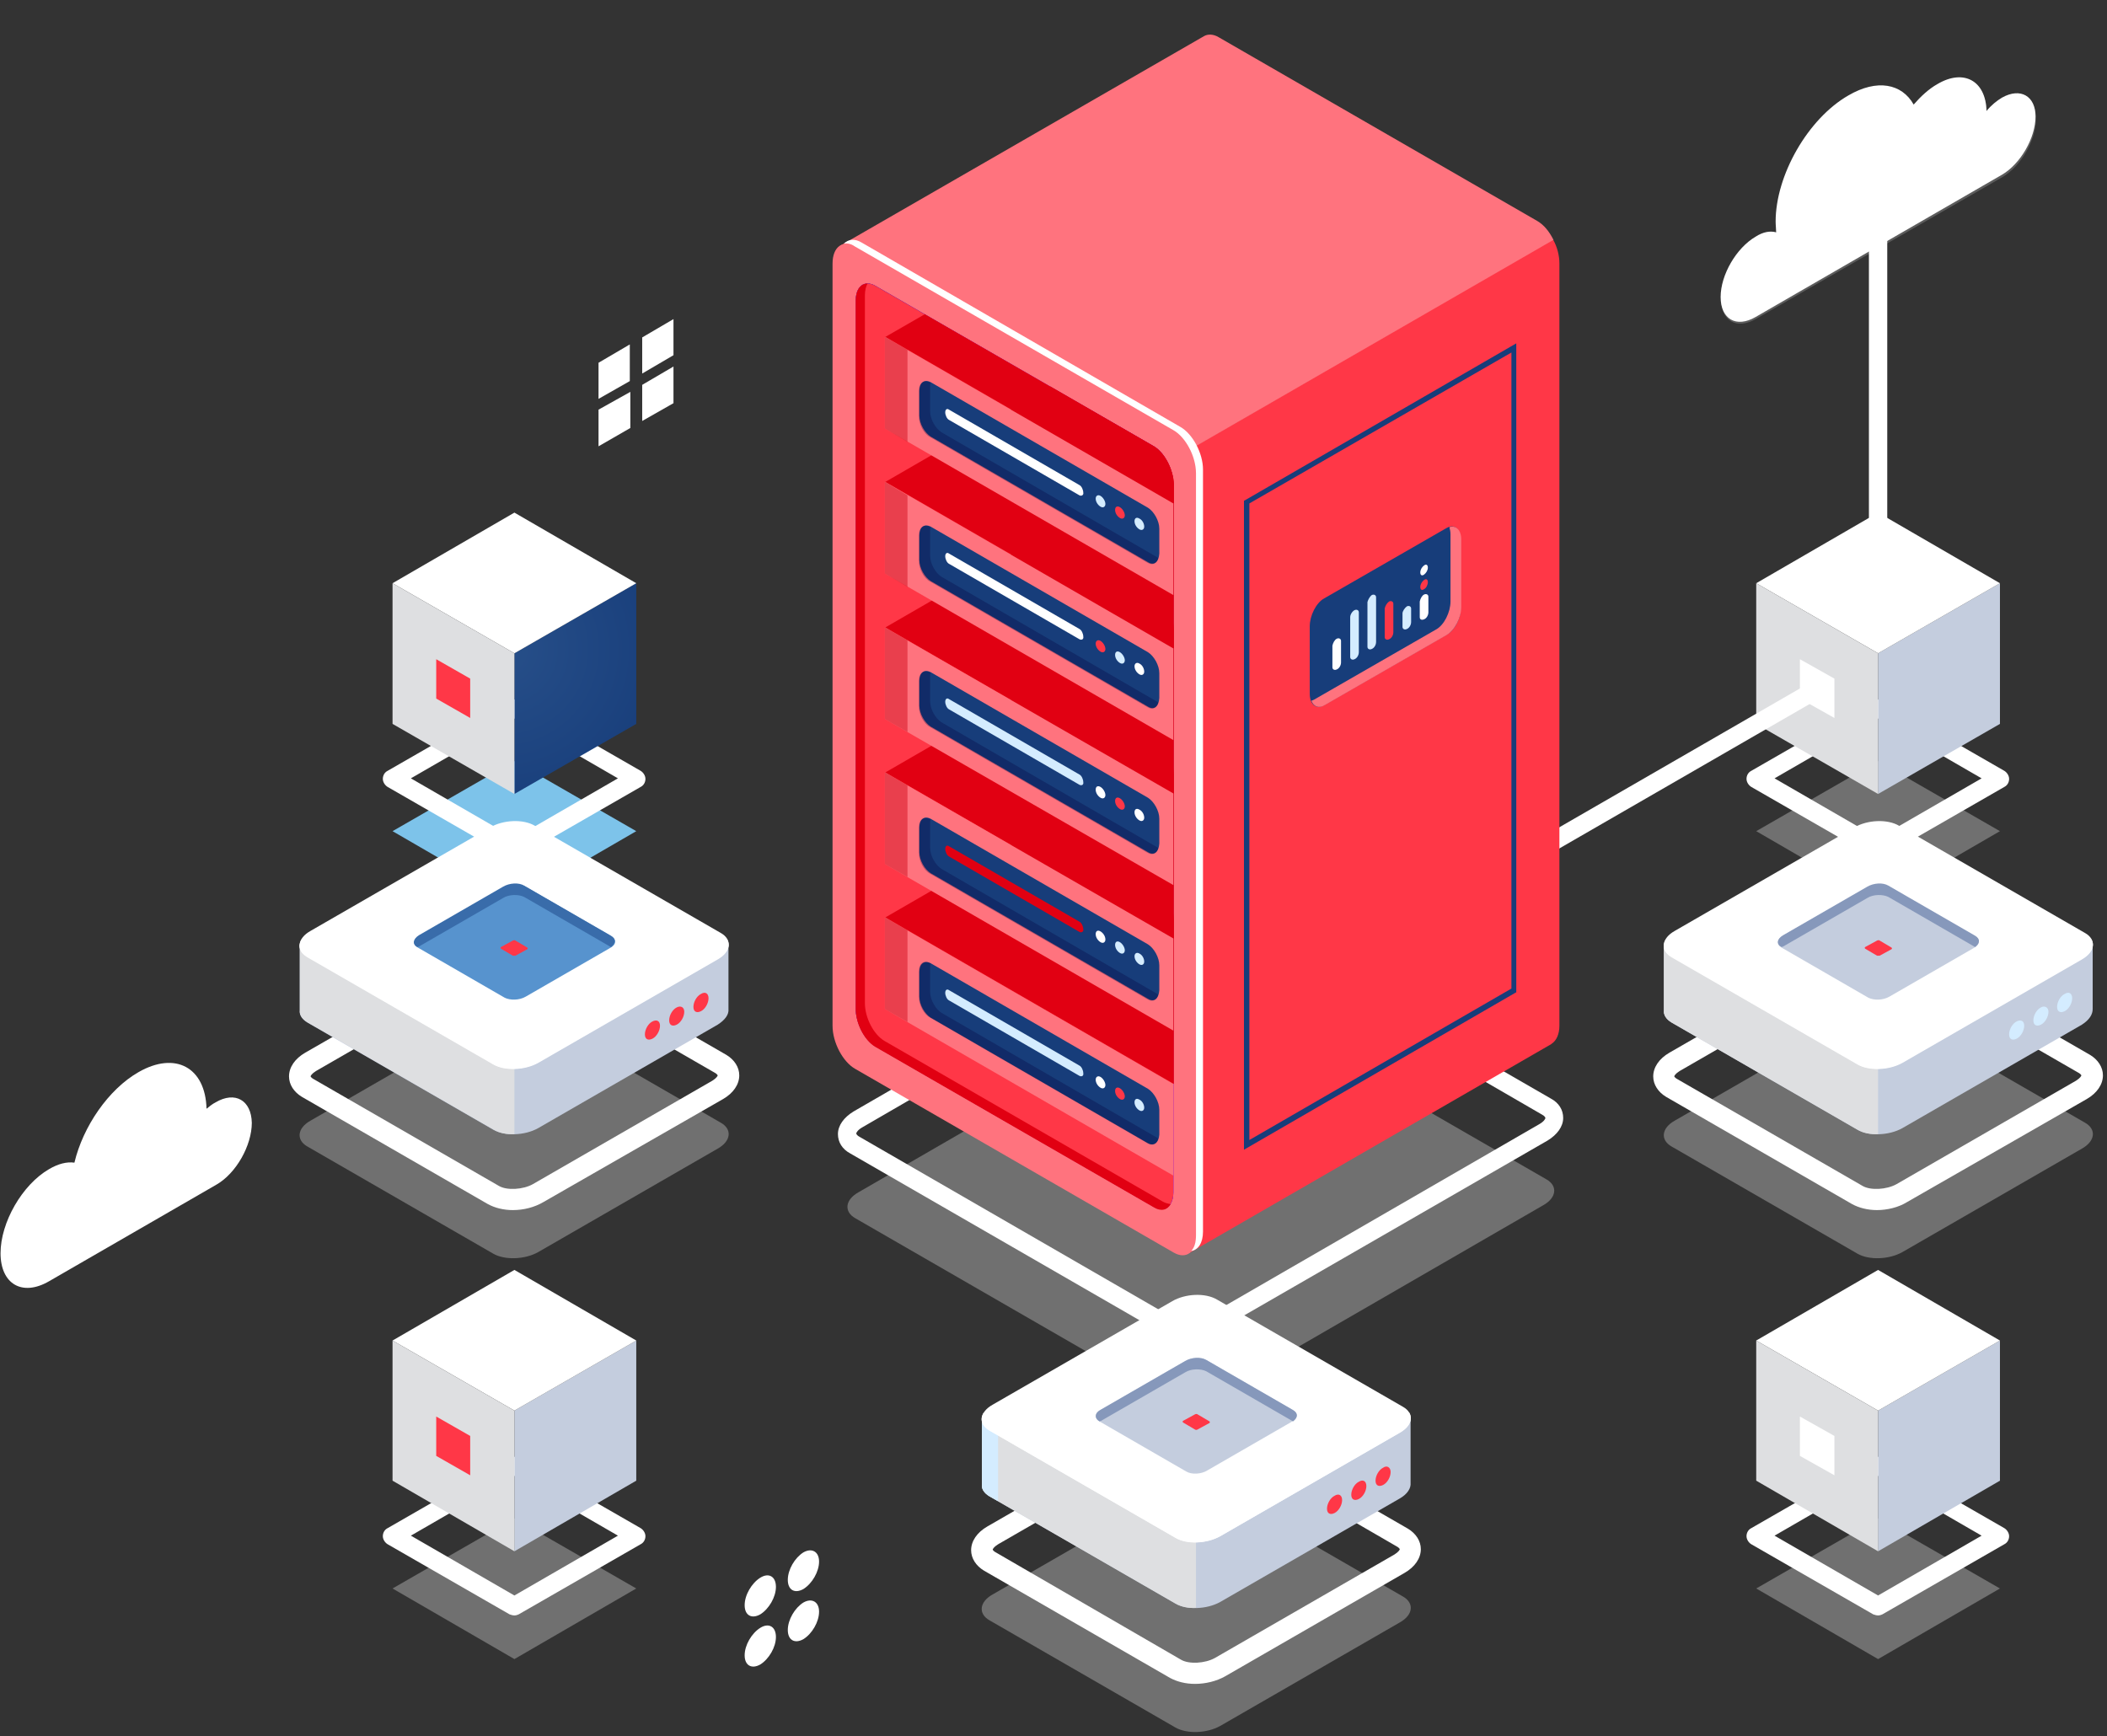 <svg id="e8Ha2rwFKZx1" xmlns="http://www.w3.org/2000/svg" xmlns:xlink="http://www.w3.org/1999/xlink" viewBox="0 0 472 389" shape-rendering="geometricPrecision" text-rendering="geometricPrecision">
<rect x="0" y="0" width="472" height="389" fill="#333333" stroke="none"/>
<style><![CDATA[
#e8Ha2rwFKZx4_to {animation: e8Ha2rwFKZx4_to__to 4000ms linear infinite normal forwards}@keyframes e8Ha2rwFKZx4_to__to { 0% {transform: translate(28.266px,263.333px)} 50% {transform: translate(28.266px,243.333px)} 100% {transform: translate(28.266px,263.333px)}} #e8Ha2rwFKZx5_to {animation: e8Ha2rwFKZx5_to__to 4000ms linear infinite normal forwards}@keyframes e8Ha2rwFKZx5_to__to { 0% {transform: translate(334.835px,305.763px)} 75% {transform: translate(334.835px,305.763px)} 100% {transform: translate(328.835px,310.763px)}} #e8Ha2rwFKZx5 {animation: e8Ha2rwFKZx5_c_o 4000ms linear infinite normal forwards}@keyframes e8Ha2rwFKZx5_c_o { 0% {opacity: 0} 75% {opacity: 0} 77.5% {opacity: 1} 100% {opacity: 0}} #e8Ha2rwFKZx6_to {animation: e8Ha2rwFKZx6_to__to 4000ms linear infinite normal forwards}@keyframes e8Ha2rwFKZx6_to__to { 0% {transform: translate(346.31px,299.132px)} 50% {transform: translate(346.31px,299.132px)} 75% {transform: translate(335.31px,306.132px)} 100% {transform: translate(335.31px,306.132px)}} #e8Ha2rwFKZx6 {animation: e8Ha2rwFKZx6_c_o 4000ms linear infinite normal forwards}@keyframes e8Ha2rwFKZx6_c_o { 0% {opacity: 0} 50% {opacity: 0} 52.5% {opacity: 1} 75% {opacity: 0} 100% {opacity: 0}} #e8Ha2rwFKZx7_to {animation: e8Ha2rwFKZx7_to__to 4000ms linear infinite normal forwards}@keyframes e8Ha2rwFKZx7_to__to { 0% {transform: translate(357.786px,292.574px)} 25% {transform: translate(357.786px,292.574px)} 50% {transform: translate(346.786px,298.574px)} 100% {transform: translate(346.786px,298.574px)}} #e8Ha2rwFKZx7 {animation: e8Ha2rwFKZx7_c_o 4000ms linear infinite normal forwards}@keyframes e8Ha2rwFKZx7_c_o { 0% {opacity: 0} 25% {opacity: 0} 27.5% {opacity: 1} 50% {opacity: 0} 100% {opacity: 0}} #e8Ha2rwFKZx8_to {animation: e8Ha2rwFKZx8_to__to 4000ms linear infinite normal forwards}@keyframes e8Ha2rwFKZx8_to__to { 0% {transform: translate(369.14px,285.958px)} 25% {transform: translate(358.14px,291.958px)} 100% {transform: translate(358.14px,291.958px)}} #e8Ha2rwFKZx8 {animation: e8Ha2rwFKZx8_c_o 4000ms linear infinite normal forwards}@keyframes e8Ha2rwFKZx8_c_o { 0% {opacity: 0} 2.5% {opacity: 1} 25% {opacity: 0} 100% {opacity: 0}} #e8Ha2rwFKZx17_to {animation: e8Ha2rwFKZx17_to__to 4000ms linear infinite normal forwards}@keyframes e8Ha2rwFKZx17_to__to { 0% {transform: translate(420.81px,45.13px)} 25% {transform: translate(420.81px,45.13px);animation-timing-function: cubic-bezier(0,0,0.58,1)} 37.5% {transform: translate(410.81px,36.13px);animation-timing-function: cubic-bezier(0,0,0.58,1)} 50% {transform: translate(401.029px,27.439px)} 100% {transform: translate(401.029px,27.439px)}} #e8Ha2rwFKZx18_to {animation: e8Ha2rwFKZx18_to__to 4000ms linear infinite normal forwards}@keyframes e8Ha2rwFKZx18_to__to { 0% {transform: translate(420.814px,45.134px)} 25% {transform: translate(420.814px,45.134px);animation-timing-function: cubic-bezier(0,0,0.58,1)} 37.5% {transform: translate(410.814px,36.134px)} 100% {transform: translate(410.814px,36.134px)}} #e8Ha2rwFKZx18 {animation: e8Ha2rwFKZx18_c_o 4000ms linear infinite normal forwards}@keyframes e8Ha2rwFKZx18_c_o { 0% {opacity: 0} 25% {opacity: 0} 37.5% {opacity: 0.5} 100% {opacity: 0.5}}
]]></style>
<defs><radialGradient id="e8Ha2rwFKZx41-fill" cx="0" cy="0" r="1.49" spreadMethod="pad" gradientUnits="objectBoundingBox" gradientTransform="matrix(1 0 0 0.578 -0.096 0.312)"><stop id="e8Ha2rwFKZx41-fill-0" offset="0%" stop-color="#274f89"/><stop id="e8Ha2rwFKZx41-fill-1" offset="100%" stop-color="#173d7a"/></radialGradient><linearGradient id="e8Ha2rwFKZx52-fill" x1="-0.04" y1="0.449" x2="0.873" y2="0.401" spreadMethod="pad" gradientUnits="objectBoundingBox" gradientTransform="translate(0 0)"><stop id="e8Ha2rwFKZx52-fill-0" offset="0%" stop-color="#3919bb"/><stop id="e8Ha2rwFKZx52-fill-1" offset="100%" stop-color="#6507fa"/></linearGradient><linearGradient id="e8Ha2rwFKZx53-fill" x1="-0.04" y1="0.449" x2="0.873" y2="0.401" spreadMethod="pad" gradientUnits="objectBoundingBox" gradientTransform="translate(0 0)"><stop id="e8Ha2rwFKZx53-fill-0" offset="0%" stop-color="#3919bb"/><stop id="e8Ha2rwFKZx53-fill-1" offset="100%" stop-color="#6507fa"/></linearGradient></defs><g transform="translate(-1891-205)"><g transform="translate(1891 205)"><g id="e8Ha2rwFKZx4_to" transform="translate(28.266,263.333)"><path d="M48.317,246.953c-.725.362-1.45.966-2.053,1.449-.242-9.298-7.006-12.921-15.22-8.212-6.764,3.865-12.442,12.197-14.374,20.288-1.691-.241-3.624.242-5.677,1.449-6.04,3.502-10.871,11.955-10.871,18.839c0,6.883,4.832,9.781,10.871,6.279l37.446-21.616c4.469-2.536,7.972-8.815,7.972-13.887-.121-5.072-3.745-7.125-8.093-4.589Z" transform="translate(-28.266,-263.333)" fill="#fff" fill-rule="evenodd"/></g><g id="e8Ha2rwFKZx5_to" transform="translate(334.835,305.763)"><path id="e8Ha2rwFKZx5" d="M338.338,303.71c0,2.294-1.57,4.951-3.503,6.159-1.933,1.086-3.503.241-3.503-2.053c0-2.295,1.57-4.951,3.503-6.159c1.933-1.087,3.503-.242,3.503,2.053Z" transform="translate(-334.835,-305.763)" opacity="0" fill="#fff" fill-rule="evenodd"/></g><g id="e8Ha2rwFKZx6_to" transform="translate(346.31,299.132)"><path id="e8Ha2rwFKZx6" d="M349.813,297.068c0,2.295-1.571,4.951-3.503,6.159-1.933,1.087-3.503.241-3.503-2.053s1.57-4.951,3.503-6.159c1.932-1.087,3.503-.12,3.503,2.053Z" transform="translate(-346.31,-299.132)" opacity="0" fill="#fff" fill-rule="evenodd"/></g><g id="e8Ha2rwFKZx7_to" transform="translate(357.786,292.574)"><path id="e8Ha2rwFKZx7" d="M361.289,290.547c0,2.295-1.57,4.951-3.503,6.159-1.932,1.087-3.503.241-3.503-2.053s1.571-4.951,3.503-6.159c1.933-1.207,3.503-.241,3.503,2.053Z" transform="translate(-357.786,-292.574)" opacity="0" fill="#fff" fill-rule="evenodd"/></g><g id="e8Ha2rwFKZx8_to" transform="translate(369.14,285.958)"><path id="e8Ha2rwFKZx8" d="M372.643,283.905c0,2.295-1.571,4.952-3.503,6.159-1.933,1.087-3.503.242-3.503-2.053c0-2.294,1.57-4.951,3.503-6.159c1.932-1.086,3.503-.241,3.503,2.053Z" transform="translate(-369.14,-285.958)" opacity="0" fill="#fff" fill-rule="evenodd"/></g><path d="M173.82,366.746c0,2.295-1.57,4.952-3.503,6.159-1.932,1.087-3.503.242-3.503-2.053c0-2.294,1.571-4.951,3.503-6.159c1.933-1.207,3.503-.241,3.503,2.053Z" fill="#fff" fill-rule="evenodd"/><path d="M183.484,361.071c0,2.294-1.57,4.951-3.503,6.158-1.932,1.087-3.502.242-3.502-2.053c0-2.294,1.57-4.951,3.502-6.158c1.933-1.087,3.503-.121,3.503,2.053Z" fill="#fff" fill-rule="evenodd"/><path d="M173.82,355.516c0,2.294-1.57,4.951-3.503,6.159-1.932,1.086-3.503.241-3.503-2.053c0-2.295,1.571-4.952,3.503-6.159c1.933-1.208,3.503-.242,3.503,2.053Z" fill="#fff" fill-rule="evenodd"/><path d="M183.484,349.84c0,2.295-1.57,4.951-3.503,6.159-1.932,1.087-3.502.241-3.502-2.053c0-2.295,1.57-4.951,3.502-6.159c1.933-1.087,3.503-.121,3.503,2.053Z" fill="#fff" fill-rule="evenodd"/><polygon points="141.086,85.377 134.08,89.362 134.08,81.271 141.086,77.165" fill="#fff" fill-rule="evenodd"/><polygon points="150.869,79.58 143.863,83.686 143.863,75.595 150.869,71.49" fill="#fff" fill-rule="evenodd"/><polygon points="141.207,95.883 134.08,99.989 134.08,91.777 141.207,87.792" fill="#fff" fill-rule="evenodd"/><polygon points="150.869,90.328 143.863,94.313 143.863,86.222 150.869,82.116" fill="#fff" fill-rule="evenodd"/><g id="e8Ha2rwFKZx17_to" transform="translate(420.81,45.13)"><path d="M428.811,4.589c-1.208.725-2.416,1.691-3.503,3.019-.12-6.763-5.073-9.54-10.992-6.038-1.932,1.087-3.744,2.777-5.315,4.589-2.657-4.71-8.213-5.796-14.615-2.053-9.06,5.193-16.307,17.872-16.307,28.258c0,.845.12,1.691.12,2.415-1.328-.362-2.899-.121-4.59.966-4.348,2.536-7.851,8.574-7.851,13.525c0,4.951,3.503,7.004,7.851,4.468l55.202-31.76c4.107-2.415,7.489-8.212,7.489-13.042s-3.382-6.763-7.489-4.347Z" transform="translate(-401.029,-27.439)" opacity="0.2" fill="#fff" fill-rule="evenodd"/></g><g id="e8Ha2rwFKZx18_to" transform="translate(420.814,45.134)"><path id="e8Ha2rwFKZx18" d="M438.596,13.284c-1.207.725-2.415,1.691-3.503,3.019-.12-6.762-5.073-9.54-10.992-6.038-1.932,1.087-3.744,2.777-5.314,4.589-2.658-4.71-8.214-5.796-14.616-2.053-9.06,5.193-16.307,17.872-16.307,28.258c0,.845.121,1.691.121,2.415-1.329-.362-2.899-.121-4.591.966-4.348,2.536-7.851,8.574-7.851,13.525s3.503,7.004,7.851,4.468l55.202-31.88c4.107-2.415,7.49-8.212,7.49-13.042s-3.262-6.642-7.49-4.226Z" transform="translate(-410.814,-36.134)" opacity="0" fill="#fff" fill-rule="evenodd"/></g><path d="M448.501,21.858c-1.208.725-2.416,1.691-3.503,3.019-.121-6.763-5.074-9.54-10.992-6.038-1.933,1.087-3.745,2.777-5.315,4.589-2.658-4.71-8.214-5.796-14.616-2.053-9.059,5.193-16.307,17.872-16.307,28.258c0,.845.121,1.691.121,2.415-1.329-.362-2.899-.121-4.59.966-4.349,2.536-7.852,8.574-7.852,13.525c0,4.951,3.503,7.004,7.852,4.468l55.202-31.88c4.107-2.415,7.489-8.212,7.489-13.042c0-4.589-3.382-6.521-7.489-4.226Z" fill="#fff" fill-rule="evenodd"/><polygon points="115.235,371.697 87.936,355.878 115.235,340.179 142.534,355.878" fill="#fff" fill-opacity="0.3" fill-rule="evenodd"/><path d="M115.235,361.916c-.362,0-.725-.121-1.087-.242L86.849,345.976c-.604-.363-1.087-1.087-1.087-1.812c0-.724.362-1.449,1.087-1.811l27.299-15.699c.604-.362,1.449-.362,2.053,0L143.5,342.353c.604.362,1.087,1.087,1.087,1.811c0,.725-.362,1.449-1.087,1.812l-27.299,15.698c-.241.121-.604.242-.966.242ZM92.043,344.044l23.192,13.404l23.192-13.404-23.192-13.405-23.192,13.405Z" fill="#fff"/><polygon points="142.533,331.726 115.234,347.546 115.234,316.027 142.533,300.329" fill="#c4cdde" fill-rule="evenodd"/><polygon points="115.235,316.027 87.936,300.329 115.235,284.509 142.534,300.329" fill="#fff" fill-rule="evenodd"/><polygon points="115.235,347.546 87.936,331.726 87.936,300.329 115.235,316.027" fill="#dedfe1" fill-rule="evenodd"/><polygon points="105.331,330.519 97.721,326.171 97.721,317.356 105.331,321.703" fill="#ff3747" fill-rule="evenodd"/><polygon points="420.719,202.031 393.42,186.211 420.719,170.512 448.018,186.211" fill="#fff" fill-opacity="0.3" fill-rule="evenodd"/><path d="M420.719,192.249c-.362,0-.724-.121-1.087-.241l-27.299-15.699c-.604-.362-1.087-1.087-1.087-1.812c0-.724.362-1.449,1.087-1.811l27.299-15.699c.604-.362,1.45-.362,2.054,0l27.299,15.699c.604.362,1.087,1.087,1.087,1.811c0,.725-.363,1.45-1.087,1.812l-27.299,15.699c-.242.12-.604.241-.967.241Zm-23.192-17.872l23.192,13.404l23.192-13.404-23.192-13.405-23.192,13.405Z" fill="#fff"/><polygon points="448.018,162.18 420.719,177.879 420.719,146.36 448.018,130.662" fill="#c4cdde" fill-rule="evenodd"/><polygon points="420.719,146.36 393.42,130.662 420.719,114.842 448.018,130.662" fill="#fff" fill-rule="evenodd"/><polygon points="420.719,177.879 393.42,162.18 393.42,130.662 420.719,146.36" fill="#dedfe1" fill-rule="evenodd"/><polygon points="410.936,160.852 403.205,156.504 403.205,147.689 410.936,152.036" fill="#fff" fill-rule="evenodd"/><polygon points="413.109,130.662 420.719,126.194 428.329,130.541 420.719,135.009" fill="#fff" fill-rule="evenodd"/><polygon points="420.719,371.697 393.42,355.878 420.719,340.179 448.018,355.878" fill="#fff" fill-opacity="0.3" fill-rule="evenodd"/><path d="M420.719,361.916c-.362,0-.724-.121-1.087-.242l-27.299-15.698c-.604-.363-1.087-1.087-1.087-1.812c0-.724.362-1.449,1.087-1.811l27.299-15.699c.604-.362,1.45-.362,2.054,0l27.299,15.699c.604.362,1.087,1.087,1.087,1.811c0,.725-.363,1.449-1.087,1.812l-27.299,15.698c-.242.121-.604.242-.967.242Zm-23.192-17.872l23.192,13.404l23.192-13.404-23.192-13.405-23.192,13.405Z" fill="#fff"/><polygon points="448.018,331.726 420.719,347.546 420.719,316.027 448.018,300.329" fill="#c4cdde" fill-rule="evenodd"/><polygon points="420.719,316.027 393.42,300.329 420.719,284.509 448.018,300.329" fill="#fff" fill-rule="evenodd"/><polygon points="420.719,347.546 393.42,331.726 393.42,300.329 420.719,316.027" fill="#dedfe1" fill-rule="evenodd"/><polygon points="410.936,330.519 403.205,326.171 403.205,317.356 410.936,321.703" fill="#fff" fill-rule="evenodd"/><polygon points="115.235,202.031 87.936,186.211 115.235,170.512 142.534,186.211" fill="#7dc3ea" fill-rule="evenodd"/><path d="M115.235,192.249c-.362,0-.725-.121-1.087-.241L86.849,176.309c-.604-.362-1.087-1.087-1.087-1.812c0-.724.362-1.449,1.087-1.811l27.299-15.699c.604-.362,1.449-.362,2.053,0L143.5,172.686c.604.362,1.087,1.087,1.087,1.811c0,.725-.362,1.45-1.087,1.812l-27.299,15.699c-.241.12-.604.241-.966.241ZM92.043,174.377l23.192,13.404l23.192-13.404-23.192-13.405-23.192,13.405Z" fill="#fff"/><polygon points="142.533,162.18 115.234,177.879 115.234,146.36 142.533,130.662" fill="url(#e8Ha2rwFKZx41-fill)" fill-rule="evenodd"/><polygon points="115.235,146.36 87.936,130.662 115.235,114.842 142.534,130.662" fill="#fff" fill-rule="evenodd"/><polygon points="115.235,177.879 87.936,162.18 87.936,130.662 115.235,146.36" fill="#dedfe1" fill-rule="evenodd"/><polygon points="105.331,160.852 97.721,156.504 97.721,147.689 105.331,152.036" fill="#ff3747" fill-rule="evenodd"/><polygon points="405.673,152.82 326.268,198.639 328.321,202.195 407.726,156.376" fill="#fff" fill-rule="evenodd"/><path d="M261.516,313.25l-69.939-40.334c-2.537-1.449-2.295-4.106.725-5.796l74.166-42.87c3.02-1.69,7.489-1.932,10.026-.362l69.938,40.334c2.537,1.449,2.295,4.105-.724,5.796l-74.167,42.87c-3.02,1.69-7.489,1.811-10.025.362Z" opacity="0.3" fill="#fff" fill-rule="evenodd"/><path d="M265.863,299.966c-2.053,0-3.865-.362-5.435-1.207l-69.939-40.334c-1.812-.966-2.778-2.536-2.778-4.347c0-1.932,1.329-3.744,3.503-5.072l74.166-42.87c3.624-2.053,8.939-2.294,12.079-.362l69.939,40.334c1.812.966,2.778,2.536,2.778,4.347c0,1.932-1.328,3.744-3.503,5.072l-74.166,42.749c-1.933,1.087-4.349,1.69-6.644,1.69Zm-3.261-4.83c1.933,1.087,5.677.966,7.972-.362l74.167-42.87c1.087-.604,1.449-1.207,1.449-1.449c0-.121-.241-.483-.725-.725l-70.059-40.575c-1.933-1.087-5.677-.966-7.972.363l-74.167,42.99c-1.087.604-1.449,1.208-1.449,1.449c0,.121.241.483.725.725l70.059,40.454Z" fill="#fff"/><path d="M266.588,100.593c0,0-38.412,3.622-61.604,5.434l61.363,174.739l81.172-46.855.121-.121c.966-.604,1.691-2.053,1.691-3.985v-170.754c0-1.811-.483-3.744-1.45-5.434L266.588,100.593Z" fill="#ff3747" fill-rule="evenodd"/><path d="M344.379,49.511L272.991,8.332c-1.208-.725-2.415-.725-3.261-.242L188.195,55.066l3.866,14.25l20.414,58.206l3.865,2.174L348.003,53.738c-.966-1.932-2.174-3.381-3.624-4.227Z" fill="#ff737e" fill-rule="evenodd"/><path d="M262.965,280.645l-71.388-41.179c-2.778-1.57-5.073-5.917-5.073-9.661v-170.754c0-3.744,2.295-5.434,5.073-3.744l71.388,41.179c2.779,1.57,5.074,5.917,5.074,9.661v170.753c-.121,3.623-2.295,5.314-5.074,3.744Z" fill="#ff737e" fill-rule="evenodd"/><path d="M264.415,95.641L193.027,54.342c-1.57-.966-3.02-.725-3.986.242.725-.121,1.57,0,2.416.604L262.845,96.366c2.778,1.57,5.073,5.917,5.073,9.661v170.754c0,1.569-.362,2.777-1.087,3.502c1.57-.242,2.658-1.812,2.658-4.348v-170.754c0-3.622-2.296-7.97-5.074-9.54Z" fill="#fff" fill-rule="evenodd"/><path d="M258.495,270.38l-62.449-35.986c-2.416-1.449-4.349-5.193-4.349-8.453v-158.557c0-3.261,1.933-4.71,4.349-3.381l62.449,35.986c2.416,1.449,4.349,5.192,4.349,8.453v158.678c0,3.14-1.933,4.709-4.349,3.26Z" fill="url(#e8Ha2rwFKZx52-fill)" fill-rule="evenodd"/><path d="M258.495,270.38l-62.449-35.986c-2.416-1.449-4.349-5.193-4.349-8.453v-158.557c0-3.261,1.933-4.71,4.349-3.381l62.449,35.986c2.416,1.449,4.349,5.192,4.349,8.453v158.678c0,3.14-1.933,4.709-4.349,3.26Z" fill="url(#e8Ha2rwFKZx53-fill)" fill-rule="evenodd"/><path d="M258.495,270.38l-62.449-35.986c-2.416-1.449-4.349-5.193-4.349-8.453v-158.557c0-3.261,1.933-4.71,4.349-3.381l62.449,35.986c2.416,1.449,4.349,5.192,4.349,8.453v158.678c0,3.14-1.933,4.709-4.349,3.26Z" fill="#ff3747" fill-rule="evenodd"/><path d="M260.428,269.173l-62.329-35.987c-2.416-1.449-4.348-5.192-4.348-8.453v-158.557c0-1.087.241-2.053.604-2.657-1.571,0-2.658,1.449-2.658,3.864v158.678c0,3.26,1.933,7.004,4.349,8.453l62.449,35.986c1.571.966,3.02.604,3.745-.725-.604-.12-1.208-.241-1.812-.603Z" fill="#e10012" fill-rule="evenodd"/><path d="M258.496,197.562l-23.192-13.404-36.962,21.374l64.624,37.315v-36.831c-.121-3.261-2.054-7.005-4.47-8.454Z" fill="#e10012" fill-rule="evenodd"/><path d="M258.496,165.078l-23.192-13.404-36.962,21.374l64.624,37.315v-36.832c-.121-3.381-2.054-7.125-4.47-8.453Z" fill="#e10012" fill-rule="evenodd"/><path d="M258.496,132.594L235.304,119.19l-36.962,21.374l64.624,37.315v-36.832c-.121-3.381-2.054-7.125-4.47-8.453Z" fill="#e10012" fill-rule="evenodd"/><path d="M258.496,99.989L235.304,86.585L198.342,107.959l64.624,37.315v-36.832c-.121-3.261-2.054-7.004-4.47-8.453Z" fill="#e10012" fill-rule="evenodd"/><path d="M258.496,99.989L207.16,70.403l-8.818,5.072l64.624,37.314v-4.347c-.121-3.261-2.054-7.004-4.47-8.453Z" fill="#e10012" fill-rule="evenodd"/><polygon points="262.844,112.789 198.221,75.475 198.221,96.004 262.844,133.318" fill="#ff737e" fill-rule="evenodd"/><polygon points="262.844,145.274 198.221,107.959 198.221,128.488 262.844,165.803" fill="#ff737e" fill-rule="evenodd"/><polygon points="262.844,177.758 198.221,140.564 198.221,161.093 262.844,198.287" fill="#ff737e" fill-rule="evenodd"/><polygon points="262.844,210.242 198.221,173.048 198.221,193.577 262.844,230.892" fill="#ff737e" fill-rule="evenodd"/><polygon points="262.844,242.847 198.221,205.532 198.221,226.062 262.844,263.376" fill="#ff737e" fill-rule="evenodd"/><path d="M257.167,125.952L208.488,97.815c-1.329-.845-2.537-2.898-2.537-4.71v-5.555c0-1.811,1.087-2.657,2.537-1.932l48.679,28.137c1.329.846,2.537,2.899,2.537,4.71v5.555c-.121,1.932-1.208,2.777-2.537,1.932Z" fill="#173d7a" fill-rule="evenodd"/><path d="M210.903,96.849c-1.328-.845-2.536-2.898-2.536-4.71v-5.555c0-.241,0-.604.121-.845h-.121c-1.329-.845-2.537,0-2.537,1.932v5.555c0,1.811,1.087,3.985,2.537,4.71l48.679,28.137c1.208.725,2.174.121,2.416-1.087L210.903,96.849Z" opacity="0.3" fill="#06033e" fill-rule="evenodd"/><path d="M241.825,110.978L212.594,94.072c-.484-.241-.846-1.087-.846-1.691s.362-.966.846-.604l29.231,16.906c.483.242.846,1.087.846,1.691.121.483-.363.845-.846.604Z" fill="#fff" fill-rule="evenodd"/><path d="M257.167,158.316l-48.679-28.137c-1.329-.846-2.537-2.899-2.537-4.71v-5.555c0-1.811,1.087-2.657,2.537-1.932l48.679,28.137c1.329.845,2.537,2.898,2.537,4.709v5.555c-.121,1.933-1.208,2.778-2.537,1.933Z" fill="#173d7a" fill-rule="evenodd"/><path d="M210.903,129.213c-1.328-.846-2.536-2.898-2.536-4.71v-5.555c0-.241,0-.604.121-.845h-.121c-1.329-.845-2.537,0-2.537,1.932v5.555c0,1.811,1.087,3.985,2.537,4.71l48.679,28.137c1.208.724,2.174.12,2.416-1.087l-48.559-28.137Z" opacity="0.3" fill="#06033e" fill-rule="evenodd"/><path d="M241.825,143.221l-29.231-16.907c-.484-.241-.846-1.087-.846-1.69c0-.604.362-.966.846-.604l29.231,16.906c.483.242.846,1.087.846,1.691.121.604-.363.845-.846.604Z" fill="#fff" fill-rule="evenodd"/><path d="M257.167,190.921l-48.679-28.137c-1.329-.846-2.537-2.899-2.537-4.71v-5.555c0-1.811,1.087-2.657,2.537-1.932l48.679,28.137c1.329.845,2.537,2.898,2.537,4.71v5.554c-.121,1.933-1.208,2.778-2.537,1.933Z" fill="#173d7a" fill-rule="evenodd"/><path d="M210.903,161.818c-1.328-.845-2.536-2.898-2.536-4.71v-5.555c0-.241,0-.603.121-.845h-.121c-1.329-.845-2.537,0-2.537,1.932v5.555c0,1.812,1.087,3.985,2.537,4.71l48.679,28.137c1.208.724,2.174.12,2.416-1.087l-48.559-28.137Z" opacity="0.3" fill="#06033e" fill-rule="evenodd"/><path d="M241.825,175.826l-29.231-16.907c-.484-.241-.846-1.087-.846-1.69c0-.604.362-.966.846-.604l29.231,16.906c.483.242.846,1.087.846,1.691.121.604-.363.845-.846.604Z" fill="#d4ecff" fill-rule="evenodd"/><path d="M257.167,223.767L208.488,195.63c-1.329-.845-2.537-2.898-2.537-4.709v-5.555c0-1.812,1.087-2.657,2.537-1.932l48.679,28.136c1.329.846,2.537,2.899,2.537,4.71v5.555c-.121,1.932-1.208,2.777-2.537,1.932Z" fill="#173d7a" fill-rule="evenodd"/><path d="M210.903,194.664c-1.328-.845-2.536-2.898-2.536-4.709v-5.555c0-.242,0-.604.121-.845h-.121c-1.329-.846-2.537,0-2.537,1.932v5.555c0,1.811,1.087,3.985,2.537,4.709l48.679,28.137c1.208.725,2.174.121,2.416-1.087l-48.559-28.137Z" opacity="0.3" fill="#06033e" fill-rule="evenodd"/><path d="M241.825,208.793l-29.231-16.906c-.484-.242-.846-1.087-.846-1.691s.362-.966.846-.604l29.231,16.907c.483.241.846,1.086.846,1.69.121.483-.363.846-.846.604Z" fill="#e10012" fill-rule="evenodd"/><path d="M257.167,256.131l-48.679-28.137c-1.329-.846-2.537-2.898-2.537-4.71v-5.555c0-1.811,1.087-2.657,2.537-1.932l48.679,28.137c1.329.845,2.537,2.898,2.537,4.71v5.555c-.121,1.811-1.208,2.656-2.537,1.932Z" fill="#173d7a" fill-rule="evenodd"/><path d="M210.903,226.907c-1.328-.845-2.536-2.898-2.536-4.71v-5.555c0-.241,0-.603.121-.845h-.121c-1.329-.845-2.537,0-2.537,1.932v5.555c0,1.811,1.087,3.985,2.537,4.71l48.679,28.137c1.208.724,2.174.12,2.416-1.087l-48.559-28.137Z" opacity="0.3" fill="#06033e" fill-rule="evenodd"/><path d="M241.825,241.036l-29.231-16.907c-.484-.241-.846-1.086-.846-1.69s.362-.966.846-.604l29.231,16.906c.483.242.846,1.087.846,1.691.121.604-.363.845-.846.604Z" fill="#d4ecff" fill-rule="evenodd"/><polygon points="198.221,75.475 203.294,78.373 203.294,99.023 198.221,96.004" opacity="0.5" fill="#d50c1c" fill-rule="evenodd"/><polygon points="198.221,107.959 203.294,110.978 203.294,131.507 198.221,128.488" opacity="0.5" fill="#d50c1c" fill-rule="evenodd"/><polygon points="198.221,140.564 203.294,143.462 203.294,163.991 198.221,161.093" opacity="0.5" fill="#d50c1c" fill-rule="evenodd"/><polygon points="198.221,173.048 203.294,175.946 203.294,196.476 198.221,193.577" opacity="0.5" fill="#d50c1c" fill-rule="evenodd"/><polygon points="198.221,205.533 203.294,208.431 203.294,228.96 198.221,226.062" opacity="0.5" fill="#d50c1c" fill-rule="evenodd"/><path d="M247.625,112.91c0,.604-.483.966-1.087.604s-1.087-1.087-1.087-1.812c0-.603.483-.966,1.087-.603.604.362,1.087,1.207,1.087,1.811Z" fill="#d4ecff" fill-rule="evenodd"/><path d="M251.973,115.446c0,.604-.483.966-1.087.604-.604-.363-1.087-1.087-1.087-1.812c0-.724.483-.966,1.087-.603.604.362,1.087,1.207,1.087,1.811Z" fill="#ff3747" fill-rule="evenodd"/><path d="M256.323,117.982c0,.604-.483.966-1.087.604-.604-.363-1.088-1.087-1.088-1.812c0-.724.484-.966,1.088-.603.724.362,1.087,1.207,1.087,1.811Z" fill="#d4ecff" fill-rule="evenodd"/><path d="M247.625,145.394c0,.604-.483.966-1.087.604s-1.087-1.087-1.087-1.811c0-.604.483-.966,1.087-.604s1.087,1.208,1.087,1.811Z" fill="#ff3747" fill-rule="evenodd"/><path d="M251.973,147.93c0,.604-.483.966-1.087.604s-1.087-1.087-1.087-1.811c0-.725.483-.966,1.087-.604s1.087,1.207,1.087,1.811Z" fill="#d4ecff" fill-rule="evenodd"/><path d="M256.323,150.466c0,.604-.483.966-1.087.604s-1.088-1.087-1.088-1.811c0-.604.484-.966,1.088-.604.724.362,1.087,1.207,1.087,1.811Z" fill="#fff" fill-rule="evenodd"/><path d="M247.625,178.12c0,.604-.483.966-1.087.604s-1.087-1.087-1.087-1.811c0-.725.483-.967,1.087-.604.604.362,1.087,1.207,1.087,1.811Z" fill="#fff" fill-rule="evenodd"/><path d="M251.973,180.656c0,.604-.483.966-1.087.604s-1.087-1.087-1.087-1.812c0-.724.483-.966,1.087-.603.604.362,1.087,1.207,1.087,1.811Z" fill="#ff3747" fill-rule="evenodd"/><path d="M256.323,183.192c0,.604-.483.966-1.087.604s-1.088-1.087-1.088-1.812c0-.724.484-.966,1.088-.603.724.362,1.087,1.207,1.087,1.811Z" fill="#fff" fill-rule="evenodd"/><path d="M247.625,210.484c0,.603-.483.966-1.087.603-.604-.362-1.087-1.086-1.087-1.811c0-.724.483-.966,1.087-.604.604.363,1.087,1.087,1.087,1.812Z" fill="#fff" fill-rule="evenodd"/><path d="M251.973,212.899c0,.604-.483.966-1.087.604-.604-.363-1.087-1.087-1.087-1.812c0-.724.483-.966,1.087-.604.604.363,1.087,1.208,1.087,1.812Z" fill="#d4ecff" fill-rule="evenodd"/><path d="M256.323,215.435c0,.604-.483.966-1.087.604-.604-.363-1.088-1.087-1.088-1.812c0-.604.484-.966,1.088-.604.724.363,1.087,1.208,1.087,1.812Z" fill="#d4ecff" fill-rule="evenodd"/><path d="M247.625,243.089c0,.603-.483.966-1.087.603-.604-.362-1.087-1.086-1.087-1.811c0-.604.483-.966,1.087-.604.604.363,1.087,1.208,1.087,1.812Z" fill="#fff" fill-rule="evenodd"/><path d="M251.973,245.625c0,.603-.483.966-1.087.603-.604-.362-1.087-1.086-1.087-1.811c0-.724.483-.966,1.087-.604.604.363,1.087,1.208,1.087,1.812Z" fill="#ff3747" fill-rule="evenodd"/><path d="M256.323,248.161c0,.603-.483.966-1.087.603-.604-.362-1.088-1.086-1.088-1.811s.484-.966,1.088-.604c.724.362,1.087,1.208,1.087,1.812Z" fill="#d4ecff" fill-rule="evenodd"/><path d="M278.668,257.58v-145.395l.242-.12l60.758-35.141v145.394l-.242.121-60.758,35.141Zm1.208-144.791v142.617l58.705-33.933v-142.496L279.876,112.789Z" fill="#173d7a"/><path d="M323.965,142.255l-27.299,15.698c-1.812,1.087-3.262-.12-3.262-2.536v-15.095c0-2.415,1.45-5.313,3.262-6.279l27.299-15.699c1.812-1.087,3.261.121,3.261,2.536v15.095c.121,2.415-1.329,5.313-3.261,6.28Z" fill="#173d7a" fill-rule="evenodd"/><path d="M324.69,118.103c.121.483.242.966.242,1.57v15.094c0,2.416-1.45,5.314-3.261,6.28l-27.299,15.699c-.242.12-.484.241-.604.241.483,1.329,1.691,1.812,3.019.966l27.299-15.698c1.812-1.087,3.262-3.865,3.262-6.28v-15.095c0-2.174-1.208-3.26-2.658-2.777Z" fill="#ff737e" fill-rule="evenodd"/><path d="M319.013,133.198c.483-.242.967,0,.967.483v3.502c0,.603-.363,1.328-.967,1.569-.604.242-.966,0-.966-.483v-3.502c.121-.603.483-1.328.966-1.569Z" fill="#fff" fill-rule="evenodd"/><path d="M315.148,135.854c.483-.241.966,0,.966.483v3.019c0,.604-.362,1.329-.966,1.57-.483.242-.966,0-.966-.483v-3.019c0-.483.483-1.207.966-1.57Z" fill="#d4ecff" fill-rule="evenodd"/><path d="M311.162,134.767c.483-.241.966,0,.966.483v6.401c0,.604-.362,1.328-.966,1.57-.484.241-.967,0-.967-.483v-6.401c.121-.604.483-1.207.967-1.57Z" fill="#ff3747" fill-rule="evenodd"/><path d="M307.296,133.318c.484-.241.967,0,.967.483v10.023c0,.604-.363,1.329-.967,1.57-.483.242-.966,0-.966-.483v-10.023c.121-.483.483-1.207.966-1.57Z" fill="#d4ecff" fill-rule="evenodd"/><path d="M303.431,136.7c.483-.242.967,0,.967.483v8.936c0,.604-.363,1.328-.967,1.57-.483.241-.966,0-.966-.483v-8.937c0-.603.483-1.328.966-1.569Z" fill="#d4ecff" fill-rule="evenodd"/><path d="M299.445,143.1c.483-.242.966,0,.966.483v4.83c0,.604-.362,1.329-.966,1.57-.483.242-.966,0-.966-.483v-4.83c.12-.604.483-1.329.966-1.57Z" fill="#fff" fill-rule="evenodd"/><path d="M318.168,131.507c0,.604.362.845.846.483.483-.242.845-.966.845-1.57s-.362-.845-.845-.483c-.484.362-.846.966-.846,1.57Z" fill="#ff3747" fill-rule="evenodd"/><path d="M318.168,128.246c0,.604.362.846.846.483.483-.362.845-.966.845-1.569c0-.604-.362-.846-.845-.483-.484.362-.846.966-.846,1.569Z" fill="#fff" fill-rule="evenodd"/><polygon points="422.773,50.115 418.666,50.115 418.666,130.541 422.773,130.541" fill="#fff" fill-rule="evenodd"/><path d="M263.326,387.034l-41.673-24.031c-2.537-1.449-2.295-4.106.725-5.797l40.224-23.186c2.899-1.69,7.368-1.932,10.025-.362l41.674,24.031c2.536,1.449,2.295,4.106-.725,5.797l-40.224,23.186c-3.02,1.69-7.489,1.811-10.026.362Z" fill="#fff" fill-opacity="0.3" fill-rule="evenodd"/><path d="M267.676,377.252c-2.054,0-3.987-.483-5.557-1.328l-41.673-24.031c-1.812-1.087-2.899-2.778-2.899-4.589c0-2.053,1.329-3.985,3.624-5.313l40.223-23.186c3.745-2.174,9.06-2.295,12.321-.362l41.673,24.031c1.812,1.087,2.899,2.777,2.899,4.589c0,2.052-1.328,3.985-3.623,5.313L274.44,375.562c-1.933,1.087-4.349,1.69-6.764,1.69Zm-3.141-5.434c1.812,1.087,5.436.846,7.61-.362l40.224-23.186c.966-.604,1.208-1.087,1.208-1.207c0,0-.121-.242-.484-.483L271.42,322.428c-1.812-1.087-5.436-.846-7.61.362l-40.224,23.186c-.966.604-1.207,1.087-1.207,1.207c0,0,.12.242.483.483l41.673,24.152Z" fill="#fff"/><path d="M315.992,332.209v-14.37h-32.251l-11.113-6.4c-2.537-1.45-7.006-1.329-10.026.362l-10.388,6.038h-32.252v14.732c-.12.967.484,1.933,1.692,2.657l41.673,24.031c2.536,1.449,7.006,1.329,10.026-.362l40.223-23.186c1.691-.966,2.537-2.294,2.416-3.502Z" fill="#c4cdde" fill-rule="evenodd"/><path d="M267.917,310.352c-1.933,0-3.865.483-5.315,1.449l-10.388,6.038h-32.252v14.732c-.12.966.484,1.933,1.692,2.657l41.673,24.031c1.208.725,2.899,1.087,4.59.966v-49.873Z" fill="#dedfe1" fill-rule="evenodd"/><path d="M223.586,317.839h-3.624v14.732c-.12.966.484,1.933,1.692,2.657l1.932,1.087v-18.476Z" fill="#d4ecff" fill-rule="evenodd"/><path d="M263.326,344.527l-41.673-24.032c-2.537-1.449-2.295-4.105.725-5.796l40.224-23.186c2.899-1.69,7.368-1.932,10.025-.362l41.674,24.031c2.536,1.449,2.295,4.106-.725,5.796l-40.224,23.186c-3.02,1.691-7.489,1.932-10.026.363Z" fill="#fff" fill-rule="evenodd"/><path d="M313.576,318.08l-40.224,23.186c-2.899,1.691-7.368,1.932-10.025.362l-41.674-24.031c-.604-.362-.966-.724-1.328-1.087-.846,1.45-.483,2.899,1.328,3.985l41.674,24.032c2.536,1.449,7.006,1.328,10.025-.363l40.224-23.186c2.295-1.328,3.02-3.139,2.054-4.588-.484.603-1.208,1.207-2.054,1.69Z" fill="#fff" fill-rule="evenodd"/><path d="M300.652,336.073c0,1.087-.725,2.416-1.691,2.899-.967.483-1.691.12-1.691-.966c0-1.087.724-2.416,1.691-2.899.966-.603,1.691-.12,1.691.966Z" fill="#ff3747" fill-rule="evenodd"/><path d="M306.087,332.934c0,1.087-.724,2.415-1.691,2.898-.966.483-1.691.121-1.691-.966s.725-2.415,1.691-2.898c.967-.604,1.691-.121,1.691.966Z" fill="#ff3747" fill-rule="evenodd"/><path d="M311.523,329.794c0,1.087-.725,2.415-1.691,2.898-.967.483-1.691.121-1.691-.966s.724-2.415,1.691-2.898c.845-.604,1.691-.121,1.691.966Z" fill="#ff3747" fill-rule="evenodd"/><path d="M265.744,329.674l-19.448-11.231c-1.208-.724-1.087-1.932.363-2.656l18.843-10.869c1.329-.845,3.503-.845,4.711-.241l19.448,11.23c1.208.725,1.087,1.933-.363,2.657l-18.843,10.868c-1.329.846-3.503.967-4.711.242Z" fill="#c4cdde" fill-rule="evenodd"/><path d="M267.676,320.254l-2.658-1.57c-.12-.121-.12-.241,0-.362l2.658-1.449c.241-.121.483-.121.604,0l2.657,1.57c.121.12.121.241,0,.362l-2.657,1.449c-.121.121-.483.121-.604,0Z" fill="#ff3747" fill-rule="evenodd"/><path d="M246.296,318.443c.121,0,.242-.121.363-.121l18.843-10.869c1.329-.845,3.503-.845,4.711-.241l19.448,11.231c1.087-.846,1.208-1.812,0-2.536l-19.448-11.231c-1.208-.725-3.261-.604-4.711.242l-18.843,10.868c-1.45.724-1.571,1.932-.363,2.657Z" fill="#8698bb" fill-rule="evenodd"/><path d="M416.127,280.886l-41.673-24.031c-2.537-1.449-2.295-4.106.725-5.796l40.223-23.186c2.899-1.691,7.369-1.932,10.026-.362l41.673,24.031c2.537,1.449,2.295,4.106-.724,5.796l-40.224,23.186c-3.02,1.691-7.489,1.812-10.026.362Z" fill="#fff" fill-opacity="0.3" fill-rule="evenodd"/><path d="M420.476,271.105c-2.053,0-3.986-.483-5.556-1.328l-41.673-24.032c-1.812-1.086-2.899-2.777-2.899-4.588c0-2.053,1.328-3.986,3.623-5.314l40.224-23.186c3.745-2.173,9.06-2.294,12.321-.362l41.673,24.031c1.812,1.087,2.899,2.778,2.899,4.589c0,2.053-1.328,3.985-3.624,5.313l-40.223,23.065c-1.933,1.208-4.47,1.812-6.765,1.812Zm-3.261-5.434c1.812,1.087,5.436.845,7.61-.363l40.224-23.185c.966-.604,1.208-1.087,1.208-1.208c0,0-.121-.241-.484-.483L424.1,216.401c-1.812-1.087-5.436-.845-7.61.362l-40.224,23.186c-.966.604-1.207,1.087-1.207,1.208c0,0,.12.241.483.483l41.673,24.031Z" fill="#fff"/><path d="M468.793,226.062v-14.371h-32.252l-11.112-6.4c-2.537-1.449-7.006-1.328-10.026.362l-10.388,6.038h-32.252v14.733c-.121.966.483,1.932,1.691,2.657l41.674,24.031c2.536,1.449,7.005,1.328,10.025-.363l40.224-23.185c1.691-1.087,2.416-2.295,2.416-3.502Z" fill="#c4cdde" fill-rule="evenodd"/><path d="M420.718,204.204c-1.933,0-3.866.483-5.315,1.449l-10.388,6.038h-32.252v14.733c-.121.966.483,1.932,1.691,2.657l41.674,24.031c1.208.724,2.899,1.087,4.59.966v-49.874Z" fill="#dedfe1" fill-rule="evenodd"/><path d="M376.387,211.57h-3.624v14.733c-.121.966.483,1.932,1.691,2.657l1.933,1.087v-18.477Z" fill="#dedfe1" fill-rule="evenodd"/><path d="M416.127,238.379l-41.673-24.031c-2.537-1.449-2.295-4.106.725-5.797l40.223-23.185c2.899-1.691,7.369-1.932,10.026-.363l41.673,24.032c2.537,1.449,2.295,4.105-.724,5.796l-40.224,23.186c-3.02,1.69-7.489,1.932-10.026.362Z" fill="#fff" fill-rule="evenodd"/><path d="M466.377,211.933l-40.224,23.186c-2.899,1.69-7.368,1.932-10.026.362l-41.673-23.91c-.604-.363-.966-.725-1.329-1.087-.845,1.449-.483,2.898,1.329,3.985L416.127,238.5c2.537,1.449,7.006,1.328,10.026-.362l40.224-23.186c2.295-1.329,3.02-3.14,2.053-4.589-.483.362-1.208,1.087-2.053,1.57Z" fill="#fff" fill-rule="evenodd"/><path d="M453.452,229.805c0,1.087-.724,2.415-1.691,2.898-.966.483-1.691.121-1.691-.966s.725-2.415,1.691-2.898c.967-.483,1.691-.121,1.691.966Z" fill="#d4ecff" fill-rule="evenodd"/><path d="M458.888,226.665c0,1.087-.725,2.416-1.691,2.899s-1.691.12-1.691-.967c0-1.086.725-2.415,1.691-2.898.845-.483,1.691,0,1.691.966Z" fill="#d4ecff" fill-rule="evenodd"/><path d="M464.202,223.646c0,1.087-.724,2.416-1.691,2.899-.966.483-1.691.12-1.691-.966c0-1.087.725-2.416,1.691-2.899.967-.603,1.691-.12,1.691.966Z" fill="#d4ecff" fill-rule="evenodd"/><path d="M418.545,223.526l-19.448-11.231c-1.208-.725-1.087-1.932.362-2.657l18.844-10.868c1.329-.845,3.503-.845,4.711-.242l19.447,11.231c1.208.725,1.087,1.932-.362,2.657l-18.844,10.868c-1.449.845-3.503.845-4.71.242Z" fill="#c4cdde" fill-rule="evenodd"/><path d="M420.477,214.106l-2.658-1.569c-.121-.121-.121-.242,0-.363l2.658-1.449c.241-.121.483-.121.604,0l2.657,1.57c.121.121.121.242,0,.362l-2.657,1.449c-.242,0-.484,0-.604,0Z" fill="#ff3747" fill-rule="evenodd"/><path d="M399.097,212.174c.121,0,.242-.12.362-.12l18.844-10.869c1.329-.845,3.503-.845,4.711-.241l19.447,11.23c1.087-.845,1.208-1.811,0-2.536l-19.447-11.23c-1.208-.725-3.262-.604-4.711.241l-18.844,10.869c-1.449.845-1.57,2.052-.362,2.656Z" fill="#8698bb" fill-rule="evenodd"/><path d="M110.524,280.886L68.85,256.855c-2.537-1.449-2.295-4.106.725-5.796l40.224-23.186c2.899-1.691,7.368-1.932,10.026-.362l41.673,24.031c2.536,1.449,2.295,4.106-.725,5.796l-40.224,23.186c-3.019,1.691-7.489,1.812-10.025.362Z" opacity="0.3" fill="#fff" fill-rule="evenodd"/><path d="M114.873,271.105c-2.054,0-3.986-.483-5.557-1.328L67.643,245.745c-1.812-1.086-2.899-2.777-2.899-4.588c0-2.053,1.329-3.986,3.624-5.314l40.344-23.186c3.745-2.173,9.06-2.294,12.321-.362l41.674,24.031c1.811,1.087,2.899,2.778,2.899,4.589c0,2.053-1.329,3.985-3.624,5.313l-40.224,23.065c-2.053,1.208-4.469,1.812-6.885,1.812Zm-3.141-5.434c1.812,1.087,5.436.845,7.61-.363l40.224-23.185c.966-.604,1.208-1.087,1.208-1.208c0,0-.121-.241-.483-.483l-41.674-24.031c-1.811-1.087-5.435-.845-7.609.362L70.784,239.949c-.966.604-1.208,1.087-1.208,1.208c0,0,.121.241.483.483l41.673,24.031Z" fill="#fff"/><path d="M163.189,226.062v-14.371h-32.251l-11.113-6.4c-2.537-1.449-7.006-1.328-10.026.362l-10.388,6.038h-32.252v14.733c-.121.966.483,1.932,1.691,2.657l41.673,24.031c2.537,1.449,7.006,1.328,10.026-.363l40.224-23.185c1.691-1.087,2.536-2.295,2.415-3.502Z" fill="#c4cdde" fill-rule="evenodd"/><path d="M115.235,204.204c-1.932,0-3.865.483-5.315,1.449l-10.388,6.038h-32.252v14.733c-.121.966.483,1.932,1.691,2.657l41.673,24.031c1.208.724,2.899,1.087,4.59.966v-49.874Z" fill="#dedfe1" fill-rule="evenodd"/><path d="M70.784,211.57h-3.624v14.733c-.121.966.483,1.932,1.691,2.657l1.933,1.087v-18.477Z" fill="#dedfe1" fill-rule="evenodd"/><path d="M110.524,238.379L68.85,214.348c-2.537-1.449-2.295-4.106.725-5.797l40.224-23.185c2.899-1.691,7.368-1.932,10.026-.363l41.673,24.032c2.536,1.449,2.295,4.105-.725,5.796l-40.224,23.186c-3.019,1.69-7.489,1.932-10.025.362Z" fill="#fff" fill-rule="evenodd"/><path d="M160.773,211.933L120.55,235.119c-2.899,1.69-7.369,1.932-10.026.362l-41.673-23.91c-.604-.363-.966-.725-1.329-1.087-.846,1.449-.483,2.898,1.329,3.985L110.524,238.5c2.537,1.449,7.006,1.328,10.026-.362l40.223-23.186c2.295-1.329,3.02-3.14,2.054-4.589-.483.362-1.087,1.087-2.054,1.57Z" fill="#fff" fill-rule="evenodd"/><path d="M147.849,229.805c0,1.087-.725,2.415-1.691,2.898s-1.691.121-1.691-.966.725-2.415,1.691-2.898s1.691-.121,1.691.966Z" fill="#ff3747" fill-rule="evenodd"/><path d="M153.285,226.665c0,1.087-.725,2.416-1.692,2.899-.966.483-1.691.12-1.691-.967c0-1.086.725-2.415,1.691-2.898.967-.483,1.692,0,1.692.966Z" fill="#ff3747" fill-rule="evenodd"/><path d="M158.72,223.646c0,1.087-.725,2.416-1.691,2.899s-1.691.12-1.691-.966c0-1.087.725-2.416,1.691-2.899.966-.603,1.691-.12,1.691.966Z" fill="#ff3747" fill-rule="evenodd"/><path d="M113.06,223.526L93.613,212.295c-1.208-.725-1.087-1.932.362-2.657l18.844-10.868c1.328-.845,3.503-.845,4.71-.242l19.448,11.231c1.208.725,1.087,1.932-.362,2.657l-18.844,10.868c-1.449.845-3.503.845-4.711.242Z" fill="#5793ce" fill-rule="evenodd"/><path d="M114.873,214.106l-2.657-1.569c-.121-.121-.121-.242,0-.363l2.657-1.449c.242-.121.483-.121.604,0l2.657,1.57c.121.121.121.242,0,.362l-2.657,1.449c-.121,0-.362,0-.604,0Z" fill="#ff3747" fill-rule="evenodd"/><path d="M93.492,212.174c.121,0,.242-.12.362-.12l18.843-10.869c1.329-.845,3.503-.845,4.711-.241l19.448,11.23c1.087-.845,1.208-1.811,0-2.536l-19.448-11.23c-1.208-.725-3.261-.604-4.711.241L93.855,209.518c-1.329.845-1.57,2.052-.362,2.656Z" fill="#396caa" fill-rule="evenodd"/></g></g></svg>

